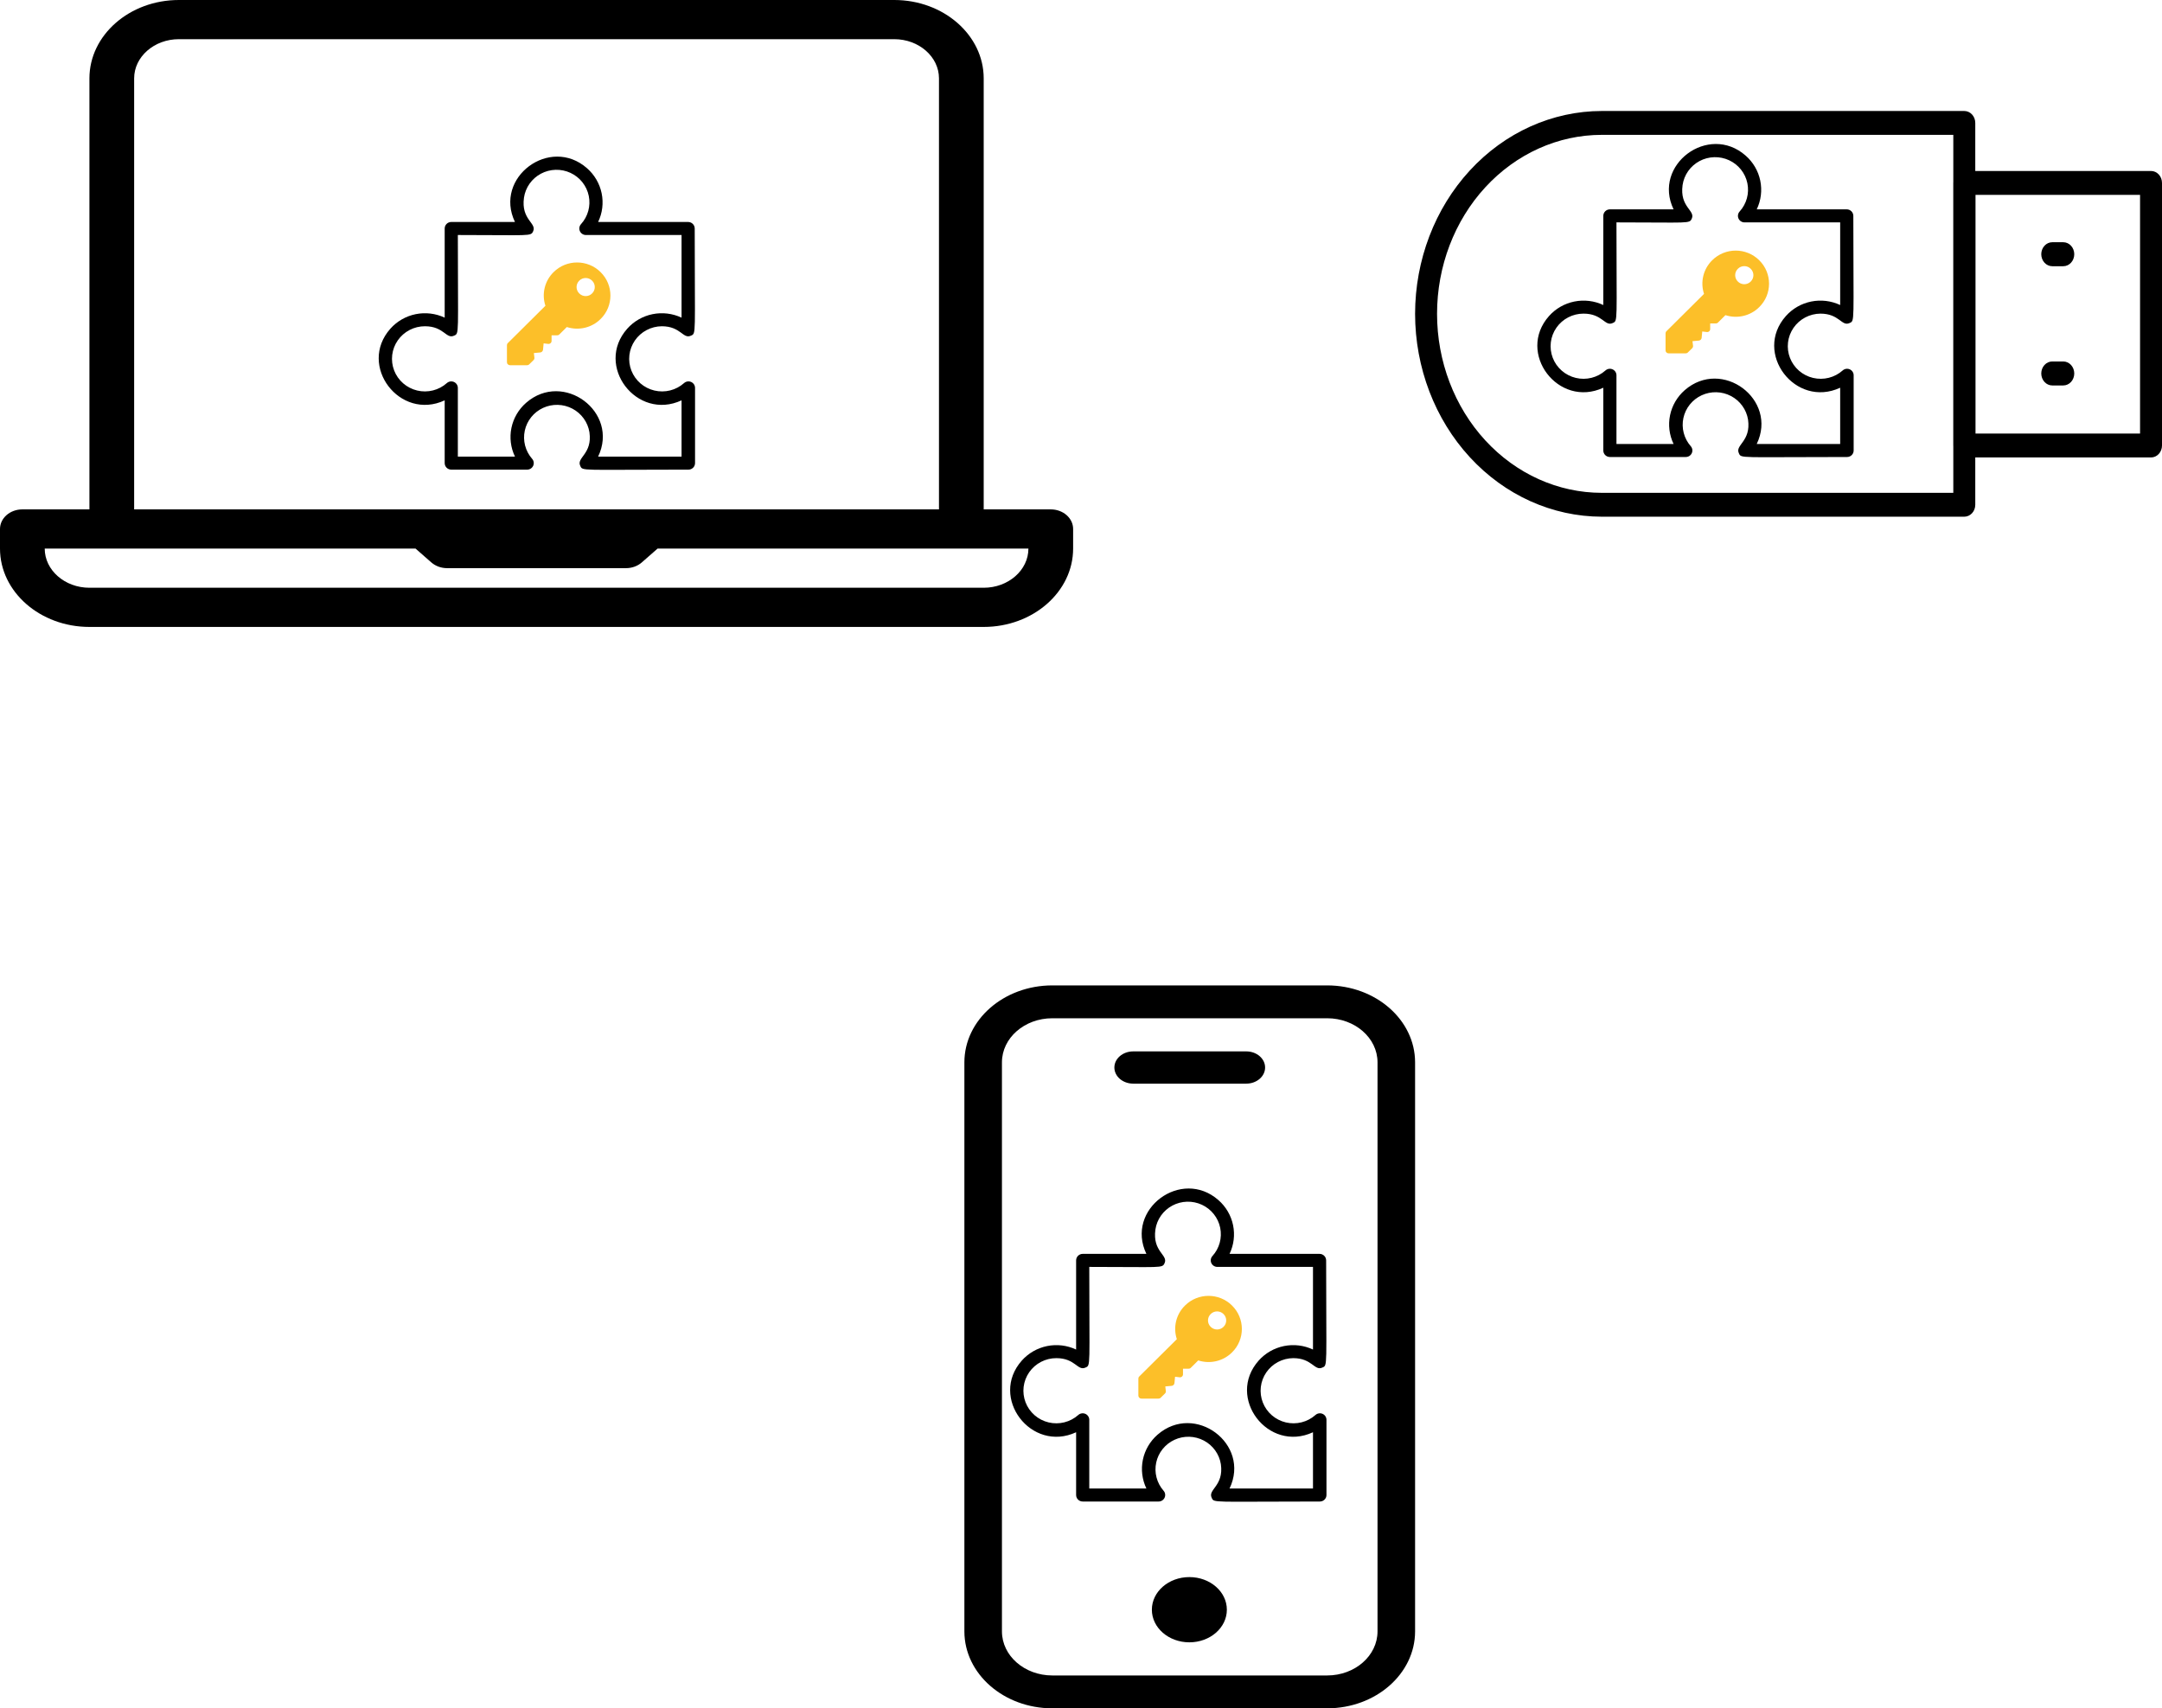 <svg width="2883" height="2278" viewBox="0 0 2883 2278" fill="none" xmlns="http://www.w3.org/2000/svg">
<path d="M1769.8 1314H1403.19C1338.49 1314.06 1286.06 1359.93 1286 1416.54V2175.47C1286.06 2232.07 1338.49 2277.94 1403.19 2278H1769.8C1834.5 2277.94 1886.93 2232.07 1887 2175.47V1416.54C1886.93 1359.93 1834.5 1314.06 1769.8 1314ZM1836.91 2175.47C1836.87 2207.88 1806.85 2234.15 1769.8 2234.18H1403.19C1366.14 2234.15 1336.12 2207.88 1336.08 2175.47V1416.54C1336.12 1384.12 1366.14 1357.85 1403.19 1357.82H1769.8C1806.85 1357.85 1836.87 1384.12 1836.91 1416.54V2175.47Z" fill="black"/>
<path d="M1661.88 1402H1511.13C1497.25 1402 1486 1411.62 1486 1423.5C1486 1435.37 1497.25 1445 1511.13 1445H1661.88C1675.76 1445 1687 1435.37 1687 1423.5C1687 1411.62 1675.76 1402 1661.88 1402Z" fill="black"/>
<path d="M1636 2146.5C1636 2170.53 1613.62 2190 1586 2190C1558.38 2190 1536 2170.53 1536 2146.5C1536 2122.47 1558.38 2103 1586 2103C1613.62 2103 1636 2122.47 1636 2146.5Z" fill="black"/>
<path d="M1401.19 679.25H1311.75V104.501C1311.75 46.868 1258.27 0 1192.5 0H238.499C172.732 0 119.248 46.866 119.248 104.501V679.25H29.811C13.335 679.25 0 690.933 0 705.374V731.499C0 789.132 53.481 836 119.251 836H1311.75C1377.52 836 1431 789.132 1431 731.499V705.374C1431 690.933 1417.67 679.25 1401.19 679.25ZM178.875 104.501C178.875 75.698 205.631 52.252 238.499 52.252H1192.5C1225.37 52.252 1252.12 75.698 1252.12 104.501V679.25H864.562H566.438H178.875V104.501ZM1311.75 783.748H119.251C86.383 783.748 59.627 760.302 59.627 731.499H149.064H554.093L575.173 749.971C580.762 754.87 588.331 757.625 596.252 757.625H834.751C842.669 757.625 850.24 754.87 855.83 749.971L876.907 731.499H1281.94H1371.38C1371.38 760.302 1344.62 783.748 1311.75 783.748Z" fill="black"/>
<path d="M882.524 435.048C907.793 435.048 910.776 452.428 921.217 447.649C928.587 444.434 926.394 448.779 926.394 304.695C926.394 302.39 925.469 300.18 923.824 298.55C922.178 296.92 919.947 296.005 917.62 296.005H797.593C803.31 284.079 804.956 270.635 802.281 257.702C799.606 244.769 792.756 233.049 782.765 224.311C733.368 180.86 658.175 236.651 686.69 296.005H601.759C599.432 296.005 597.2 296.92 595.555 298.55C593.909 300.18 592.985 302.39 592.985 304.695V423.577C580.945 417.914 567.371 416.284 554.314 418.933C541.256 421.583 529.423 428.367 520.6 438.263C476.731 487.624 533.235 561.577 592.985 533.856V617.542C592.985 619.847 593.909 622.058 595.555 623.687C597.2 625.317 599.432 626.233 601.759 626.233H703.01C704.705 626.229 706.363 625.738 707.783 624.821C709.203 623.903 710.324 622.598 711.011 621.063C711.698 619.528 711.921 617.828 711.653 616.17C711.385 614.512 710.639 612.966 709.503 611.72C705.066 606.635 701.88 600.601 700.196 594.09C698.512 587.58 698.376 580.771 699.798 574.2C701.22 567.629 704.162 561.474 708.392 556.219C712.622 550.964 718.025 546.753 724.176 543.916C730.328 541.08 737.059 539.695 743.842 539.871C750.625 540.047 757.275 541.779 763.268 544.931C769.26 548.083 774.433 552.569 778.38 558.035C782.326 563.502 784.938 569.802 786.011 576.438C790.135 605.463 768.463 610.069 773.728 621.105C776.974 628.405 772.587 626.233 918.058 626.233C920.385 626.233 922.617 625.317 924.263 623.687C925.908 622.058 926.832 619.847 926.832 617.542V517.257C926.828 515.578 926.333 513.936 925.407 512.53C924.481 511.124 923.163 510.013 921.613 509.333C920.063 508.653 918.347 508.432 916.673 508.697C914.999 508.962 913.439 509.702 912.18 510.827C906.897 515.525 900.542 518.884 893.66 520.614C886.778 522.344 879.575 522.393 872.669 520.758C865.763 519.123 859.362 515.852 854.013 511.227C848.665 506.601 844.531 500.759 841.965 494.202C839.398 487.644 838.478 480.568 839.281 473.581C840.084 466.594 842.588 459.904 846.577 454.086C850.566 448.269 855.921 443.497 862.183 440.181C868.444 436.865 875.424 435.103 882.524 435.048ZM836.461 438.263C792.592 487.624 849.096 561.577 908.846 533.856V608.852H797.593C826.108 549.498 751.266 493.707 701.518 537.158C691.527 545.896 684.677 557.616 682.002 570.55C679.327 583.483 680.973 596.927 686.69 608.852H610.533V517.257C610.529 515.578 610.034 513.936 609.108 512.53C608.181 511.124 606.864 510.013 605.314 509.333C603.764 508.653 602.048 508.432 600.374 508.697C598.7 508.962 597.139 509.702 595.88 510.827C590.584 515.538 584.21 518.902 577.307 520.628C570.405 522.354 563.182 522.39 556.262 520.734C549.343 519.078 542.934 515.778 537.589 511.121C532.245 506.463 528.125 500.587 525.585 494C523.045 487.413 522.162 480.313 523.012 473.312C523.862 466.312 526.419 459.621 530.462 453.818C534.506 448.015 539.915 443.274 546.222 440.004C552.529 436.734 559.544 435.033 566.663 435.048C591.932 435.048 594.915 452.428 605.356 447.649C612.639 444.434 610.533 448.257 610.533 313.385C707.748 313.385 707.836 315.471 710.994 308.258C715.908 297.308 694.587 293.05 698.711 263.59C699.699 256.882 702.258 250.495 706.184 244.941C710.11 239.388 715.294 234.821 721.32 231.606C727.347 228.392 734.049 226.618 740.892 226.428C747.734 226.239 754.526 227.637 760.725 230.512C766.924 233.387 772.358 237.659 776.592 242.987C780.826 248.314 783.742 254.549 785.108 261.192C786.474 267.835 786.251 274.703 784.458 281.246C782.665 287.789 779.351 293.825 774.781 298.873C773.645 300.119 772.898 301.665 772.63 303.323C772.362 304.981 772.585 306.68 773.272 308.216C773.959 309.751 775.08 311.056 776.5 311.974C777.92 312.891 779.578 313.381 781.273 313.385H908.846V423.577C896.806 417.914 883.232 416.284 870.174 418.933C857.117 421.583 845.283 428.367 836.461 438.263Z" fill="black"/>
<g clip-path="url(#clip0_271_142)">
<path d="M800.961 362.943C783.658 345.685 755.437 345.685 738.134 362.943C726.247 374.664 722.123 392.003 727.298 407.736C709.024 425.798 695.407 439.317 677.213 457.459C676.404 458.181 676 459.225 676 460.268V482.986C676 484.109 676.404 485.072 677.213 485.795C677.941 486.598 678.911 487 680.043 487H702.926C703.978 487 705.029 486.598 705.756 485.795C707.859 483.788 709.395 482.183 711.498 480.176C712.387 479.293 712.791 478.089 712.63 476.885C712.387 474.637 712.144 472.952 711.902 470.784C714.974 470.464 717.319 470.222 720.473 469.982C722.413 469.741 723.868 468.296 724.111 466.37C724.354 463.319 724.596 460.911 724.92 457.861C727.103 458.181 728.801 458.342 731.065 458.583C733.329 458.904 735.512 457.058 735.512 454.649V447.13H742.952C744.003 447.13 745.053 446.863 745.781 446.06C749.501 442.368 752.122 439.846 755.842 436.073C771.69 441.21 789.156 437.117 800.961 425.316C818.346 408.137 818.346 380.122 800.961 362.943ZM789.56 391.28C784.87 396.017 777.108 396.017 772.418 391.28C767.647 386.624 767.647 378.918 772.418 374.262C777.108 369.526 784.87 369.526 789.56 374.262C794.331 378.918 794.331 386.624 789.56 391.28Z" fill="#FCBF29"/>
</g>
<path d="M1724.52 1811.05C1749.79 1811.05 1752.78 1828.43 1763.22 1823.65C1770.59 1820.43 1768.39 1824.78 1768.39 1680.7C1768.39 1678.39 1767.47 1676.18 1765.82 1674.55C1764.18 1672.92 1761.95 1672.01 1759.62 1672.01H1639.59C1645.31 1660.08 1646.96 1646.64 1644.28 1633.7C1641.61 1620.77 1634.76 1609.05 1624.76 1600.31C1575.37 1556.86 1500.18 1612.65 1528.69 1672.01H1443.76C1441.43 1672.01 1439.2 1672.92 1437.55 1674.55C1435.91 1676.18 1434.99 1678.39 1434.99 1680.7V1799.58C1422.94 1793.91 1409.37 1792.28 1396.31 1794.93C1383.26 1797.58 1371.42 1804.37 1362.6 1814.26C1318.73 1863.62 1375.23 1937.58 1434.99 1909.86V1993.54C1434.99 1995.85 1435.91 1998.06 1437.55 1999.69C1439.2 2001.32 1441.43 2002.23 1443.76 2002.23H1545.01C1546.71 2002.23 1548.36 2001.74 1549.78 2000.82C1551.2 1999.9 1552.32 1998.6 1553.01 1997.06C1553.7 1995.53 1553.92 1993.83 1553.65 1992.17C1553.39 1990.51 1552.64 1988.97 1551.5 1987.72C1547.07 1982.64 1543.88 1976.6 1542.2 1970.09C1540.51 1963.58 1540.38 1956.77 1541.8 1950.2C1543.22 1943.63 1546.16 1937.47 1550.39 1932.22C1554.62 1926.96 1560.03 1922.75 1566.18 1919.92C1572.33 1917.08 1579.06 1915.7 1585.84 1915.87C1592.63 1916.05 1599.27 1917.78 1605.27 1920.93C1611.26 1924.08 1616.43 1928.57 1620.38 1934.04C1624.33 1939.5 1626.94 1945.8 1628.01 1952.44C1632.13 1981.46 1610.46 1986.07 1615.73 1997.11C1618.97 2004.41 1614.59 2002.23 1760.06 2002.23C1762.39 2002.23 1764.62 2001.32 1766.26 1999.69C1767.91 1998.06 1768.83 1995.85 1768.83 1993.54V1893.26C1768.83 1891.58 1768.33 1889.94 1767.41 1888.53C1766.48 1887.12 1765.16 1886.01 1763.61 1885.33C1762.06 1884.65 1760.35 1884.43 1758.67 1884.7C1757 1884.96 1755.44 1885.7 1754.18 1886.83C1748.9 1891.53 1742.54 1894.88 1735.66 1896.61C1728.78 1898.34 1721.57 1898.39 1714.67 1896.76C1707.76 1895.12 1701.36 1891.85 1696.01 1887.23C1690.67 1882.6 1686.53 1876.76 1683.96 1870.2C1681.4 1863.64 1680.48 1856.57 1681.28 1849.58C1682.08 1842.59 1684.59 1835.9 1688.58 1830.09C1692.57 1824.27 1697.92 1819.5 1704.18 1816.18C1710.44 1812.87 1717.42 1811.1 1724.52 1811.05ZM1678.46 1814.26C1634.59 1863.62 1691.1 1937.58 1750.85 1909.86V1984.85H1639.59C1668.11 1925.5 1593.27 1869.71 1543.52 1913.16C1533.53 1921.9 1526.68 1933.62 1524 1946.55C1521.33 1959.48 1522.97 1972.93 1528.69 1984.85H1452.53V1893.26C1452.53 1891.58 1452.03 1889.94 1451.11 1888.53C1450.18 1887.12 1448.86 1886.01 1447.31 1885.33C1445.76 1884.65 1444.05 1884.43 1442.37 1884.7C1440.7 1884.96 1439.14 1885.7 1437.88 1886.83C1432.58 1891.54 1426.21 1894.9 1419.31 1896.63C1412.4 1898.35 1405.18 1898.39 1398.26 1896.73C1391.34 1895.08 1384.93 1891.78 1379.59 1887.12C1374.24 1882.46 1370.12 1876.59 1367.58 1870C1365.05 1863.41 1364.16 1856.31 1365.01 1849.31C1365.86 1842.31 1368.42 1835.62 1372.46 1829.82C1376.51 1824.02 1381.91 1819.27 1388.22 1816C1394.53 1812.73 1401.54 1811.03 1408.66 1811.05C1433.93 1811.05 1436.92 1828.43 1447.36 1823.65C1454.64 1820.43 1452.53 1824.26 1452.53 1689.39C1549.75 1689.39 1549.84 1691.47 1552.99 1684.26C1557.91 1673.31 1536.59 1669.05 1540.71 1639.59C1541.7 1632.88 1544.26 1626.5 1548.18 1620.94C1552.11 1615.39 1557.29 1610.82 1563.32 1607.61C1569.35 1604.39 1576.05 1602.62 1582.89 1602.43C1589.73 1602.24 1596.53 1603.64 1602.73 1606.51C1608.92 1609.39 1614.36 1613.66 1618.59 1618.99C1622.83 1624.31 1625.74 1630.55 1627.11 1637.19C1628.47 1643.84 1628.25 1650.7 1626.46 1657.25C1624.66 1663.79 1621.35 1669.83 1616.78 1674.87C1615.64 1676.12 1614.9 1677.67 1614.63 1679.32C1614.36 1680.98 1614.59 1682.68 1615.27 1684.22C1615.96 1685.75 1617.08 1687.06 1618.5 1687.97C1619.92 1688.89 1621.58 1689.38 1623.27 1689.39H1750.85V1799.58C1738.81 1793.91 1725.23 1792.28 1712.17 1794.93C1699.12 1797.58 1687.28 1804.37 1678.46 1814.26Z" fill="black"/>
<path d="M1887 418.5C1887.07 346.784 1913.33 278.027 1960.01 227.316C2006.69 176.605 2069.98 148.08 2136 148H2619.35C2623.24 148 2626.96 149.676 2629.71 152.66C2632.46 155.644 2634 159.692 2634 163.912V673.088C2634 677.308 2632.46 681.356 2629.71 684.34C2626.96 687.324 2623.24 689 2619.35 689H2136C2069.98 688.92 2006.69 660.395 1960.01 609.684C1913.33 558.973 1887.07 490.216 1887 418.5ZM2604.71 179.824H2136C2077.73 179.824 2021.85 204.97 1980.64 249.73C1939.44 294.491 1916.29 355.199 1916.29 418.5C1916.29 481.801 1939.44 542.509 1980.64 587.27C2021.85 632.03 2077.73 657.176 2136 657.176H2604.71V179.824Z" fill="black"/>
<path d="M2605 594.083V243.917C2605 239.695 2606.54 235.647 2609.29 232.662C2612.03 229.677 2615.75 228 2619.63 228H2868.37C2872.25 228 2875.97 229.677 2878.71 232.662C2881.46 235.647 2883 239.695 2883 243.917V594.083C2883 598.305 2881.46 602.353 2878.71 605.338C2875.97 608.323 2872.25 610 2868.37 610H2619.63C2615.75 610 2612.03 608.323 2609.29 605.338C2606.54 602.353 2605 598.305 2605 594.083ZM2634.26 259.833V578.167H2853.74V259.833H2634.26Z" fill="black"/>
<path d="M2722 498C2722 493.757 2723.55 489.687 2726.3 486.686C2729.05 483.686 2732.78 482 2736.67 482H2751.33C2755.22 482 2758.95 483.686 2761.7 486.686C2764.45 489.687 2766 493.757 2766 498C2766 502.243 2764.45 506.313 2761.7 509.314C2758.95 512.314 2755.22 514 2751.33 514H2736.67C2732.78 514 2729.05 512.314 2726.3 509.314C2723.55 506.313 2722 502.243 2722 498Z" fill="black"/>
<path d="M2722 339C2722 334.757 2723.55 330.687 2726.3 327.686C2729.05 324.686 2732.78 323 2736.67 323H2751.33C2755.22 323 2758.95 324.686 2761.7 327.686C2764.45 330.687 2766 334.757 2766 339C2766 343.243 2764.45 347.313 2761.7 350.314C2758.95 353.314 2755.22 355 2751.33 355H2736.67C2732.78 355 2729.05 353.314 2726.3 350.314C2723.55 347.313 2722 343.243 2722 339Z" fill="black"/>
<path d="M2427.52 418.213C2452.79 418.213 2455.78 435.594 2466.22 430.814C2473.59 427.599 2471.39 431.944 2471.39 287.86C2471.39 285.555 2470.47 283.345 2468.82 281.715C2467.18 280.085 2464.95 279.17 2462.62 279.17H2342.59C2348.31 267.244 2349.96 253.8 2347.28 240.867C2344.61 227.934 2337.76 216.214 2327.76 207.476C2278.37 164.025 2203.18 219.816 2231.69 279.17H2146.76C2144.43 279.17 2142.2 280.085 2140.55 281.715C2138.91 283.345 2137.99 285.555 2137.99 287.86V406.742C2125.94 401.079 2112.37 399.449 2099.31 402.098C2086.26 404.748 2074.42 411.532 2065.6 421.429C2021.73 470.789 2078.23 544.742 2137.99 517.021V600.707C2137.99 603.012 2138.91 605.223 2140.55 606.852C2142.2 608.482 2144.43 609.398 2146.76 609.398H2248.01C2249.71 609.394 2251.36 608.903 2252.78 607.986C2254.2 607.068 2255.32 605.763 2256.01 604.228C2256.7 602.693 2256.92 600.993 2256.65 599.335C2256.39 597.677 2255.64 596.131 2254.5 594.885C2250.07 589.8 2246.88 583.766 2245.2 577.255C2243.51 570.745 2243.38 563.936 2244.8 557.365C2246.22 550.794 2249.16 544.639 2253.39 539.384C2257.62 534.129 2263.03 529.918 2269.18 527.081C2275.33 524.245 2282.06 522.86 2288.84 523.036C2295.63 523.212 2302.27 524.944 2308.27 528.096C2314.26 531.248 2319.43 535.734 2323.38 541.201C2327.33 546.668 2329.94 552.967 2331.01 559.603C2335.13 588.628 2313.46 593.234 2318.73 604.27C2321.97 611.57 2317.59 609.398 2463.06 609.398C2465.39 609.398 2467.62 608.482 2469.26 606.852C2470.91 605.223 2471.83 603.012 2471.83 600.707V500.422C2471.83 498.743 2471.33 497.101 2470.41 495.695C2469.48 494.289 2468.16 493.178 2466.61 492.498C2465.06 491.818 2463.35 491.597 2461.67 491.862C2460 492.127 2458.44 492.867 2457.18 493.992C2451.9 498.69 2445.54 502.049 2438.66 503.779C2431.78 505.509 2424.57 505.558 2417.67 503.923C2410.76 502.288 2404.36 499.017 2399.01 494.392C2393.67 489.766 2389.53 483.924 2386.96 477.367C2384.4 470.809 2383.48 463.733 2384.28 456.746C2385.08 449.759 2387.59 443.069 2391.58 437.251C2395.57 431.434 2400.92 426.662 2407.18 423.346C2413.44 420.03 2420.42 418.268 2427.52 418.213ZM2381.46 421.429C2337.59 470.789 2394.1 544.742 2453.85 517.021V592.017H2342.59C2371.11 532.663 2296.27 476.872 2246.52 520.323C2236.53 529.061 2229.68 540.781 2227 553.715C2224.33 566.648 2225.97 580.092 2231.69 592.017H2155.53V500.422C2155.53 498.743 2155.03 497.101 2154.11 495.695C2153.18 494.289 2151.86 493.178 2150.31 492.498C2148.76 491.818 2147.05 491.597 2145.37 491.862C2143.7 492.127 2142.14 492.867 2140.88 493.992C2135.58 498.703 2129.21 502.067 2122.31 503.793C2115.4 505.519 2108.18 505.556 2101.26 503.899C2094.34 502.243 2087.93 498.943 2082.59 494.286C2077.24 489.628 2073.12 483.752 2070.58 477.165C2068.05 470.578 2067.16 463.478 2068.01 456.477C2068.86 449.477 2071.42 442.786 2075.46 436.983C2079.51 431.18 2084.91 426.439 2091.22 423.169C2097.53 419.899 2104.54 418.198 2111.66 418.213C2136.93 418.213 2139.92 435.594 2150.36 430.814C2157.64 427.599 2155.53 431.422 2155.53 296.55C2252.75 296.55 2252.84 298.636 2255.99 291.423C2260.91 280.473 2239.59 276.215 2243.71 246.755C2244.7 240.047 2247.26 233.66 2251.18 228.106C2255.11 222.553 2260.29 217.986 2266.32 214.771C2272.35 211.557 2279.05 209.783 2285.89 209.594C2292.73 209.404 2299.53 210.802 2305.73 213.677C2311.92 216.552 2317.36 220.824 2321.59 226.152C2325.83 231.479 2328.74 237.714 2330.11 244.357C2331.47 251 2331.25 257.868 2329.46 264.411C2327.66 270.954 2324.35 276.99 2319.78 282.038C2318.64 283.284 2317.9 284.83 2317.63 286.488C2317.36 288.146 2317.59 289.846 2318.27 291.381C2318.96 292.916 2320.08 294.221 2321.5 295.139C2322.92 296.056 2324.58 296.546 2326.27 296.55H2453.85V406.742C2441.81 401.079 2428.23 399.449 2415.17 402.098C2402.12 404.748 2390.28 411.532 2381.46 421.429Z" fill="black"/>
<path d="M2345.96 347.108C2328.66 329.85 2300.44 329.85 2283.13 347.108C2271.25 358.829 2267.12 376.168 2272.3 391.901C2254.02 409.963 2240.41 423.482 2222.21 441.624C2221.4 442.346 2221 443.39 2221 444.433V467.151C2221 468.275 2221.4 469.238 2222.21 469.96C2222.94 470.763 2223.91 471.165 2225.04 471.165H2247.93C2248.98 471.165 2250.03 470.763 2250.76 469.96C2252.86 467.953 2254.39 466.348 2256.5 464.341C2257.39 463.458 2257.79 462.254 2257.63 461.05C2257.39 458.802 2257.14 457.117 2256.9 454.949C2259.97 454.629 2262.32 454.387 2265.47 454.147C2267.41 453.906 2268.87 452.461 2269.11 450.535C2269.35 447.484 2269.6 445.076 2269.92 442.026C2272.1 442.346 2273.8 442.507 2276.06 442.748C2278.33 443.069 2280.51 441.223 2280.51 438.814V431.295H2287.95C2289 431.295 2290.05 431.028 2290.78 430.225C2294.5 426.533 2297.12 424.011 2300.84 420.238C2316.69 425.375 2334.16 421.282 2345.96 409.481C2363.35 392.302 2363.35 364.287 2345.96 347.108ZM2334.56 375.445C2329.87 380.182 2322.11 380.182 2317.42 375.445C2312.65 370.789 2312.65 363.083 2317.42 358.427C2322.11 353.691 2329.87 353.691 2334.56 358.427C2339.33 363.083 2339.33 370.789 2334.56 375.445Z" fill="#FCBF29"/>
<path d="M1642.96 1740.94C1625.66 1723.69 1597.44 1723.69 1580.13 1740.94C1568.25 1752.66 1564.12 1770 1569.3 1785.74C1551.02 1803.8 1537.41 1817.32 1519.21 1835.46C1518.4 1836.18 1518 1837.23 1518 1838.27V1860.99C1518 1862.11 1518.4 1863.07 1519.21 1863.8C1519.94 1864.6 1520.91 1865 1522.04 1865H1544.93C1545.98 1865 1547.03 1864.6 1547.76 1863.8C1549.86 1861.79 1551.39 1860.18 1553.5 1858.18C1554.39 1857.29 1554.79 1856.09 1554.63 1854.89C1554.39 1852.64 1554.14 1850.95 1553.9 1848.78C1556.97 1848.46 1559.32 1848.22 1562.47 1847.98C1564.41 1847.74 1565.87 1846.3 1566.11 1844.37C1566.35 1841.32 1566.6 1838.91 1566.92 1835.86C1569.1 1836.18 1570.8 1836.34 1573.06 1836.58C1575.33 1836.9 1577.51 1835.06 1577.51 1832.65V1825.13H1584.95C1586 1825.13 1587.05 1824.86 1587.78 1824.06C1591.5 1820.37 1594.12 1817.85 1597.84 1814.07C1613.69 1819.21 1631.16 1815.12 1642.96 1803.32C1660.35 1786.14 1660.35 1758.12 1642.96 1740.94ZM1631.56 1769.28C1626.87 1774.02 1619.11 1774.02 1614.42 1769.28C1609.65 1764.62 1609.65 1756.92 1614.42 1752.26C1619.11 1747.53 1626.87 1747.53 1631.56 1752.26C1636.33 1756.92 1636.33 1764.62 1631.56 1769.28Z" fill="#FCBF29"/>
<defs>
<clipPath id="clip0_271_142">
<rect width="138" height="137" fill="white" transform="translate(676 350)"/>
</clipPath>
</defs>
</svg>
